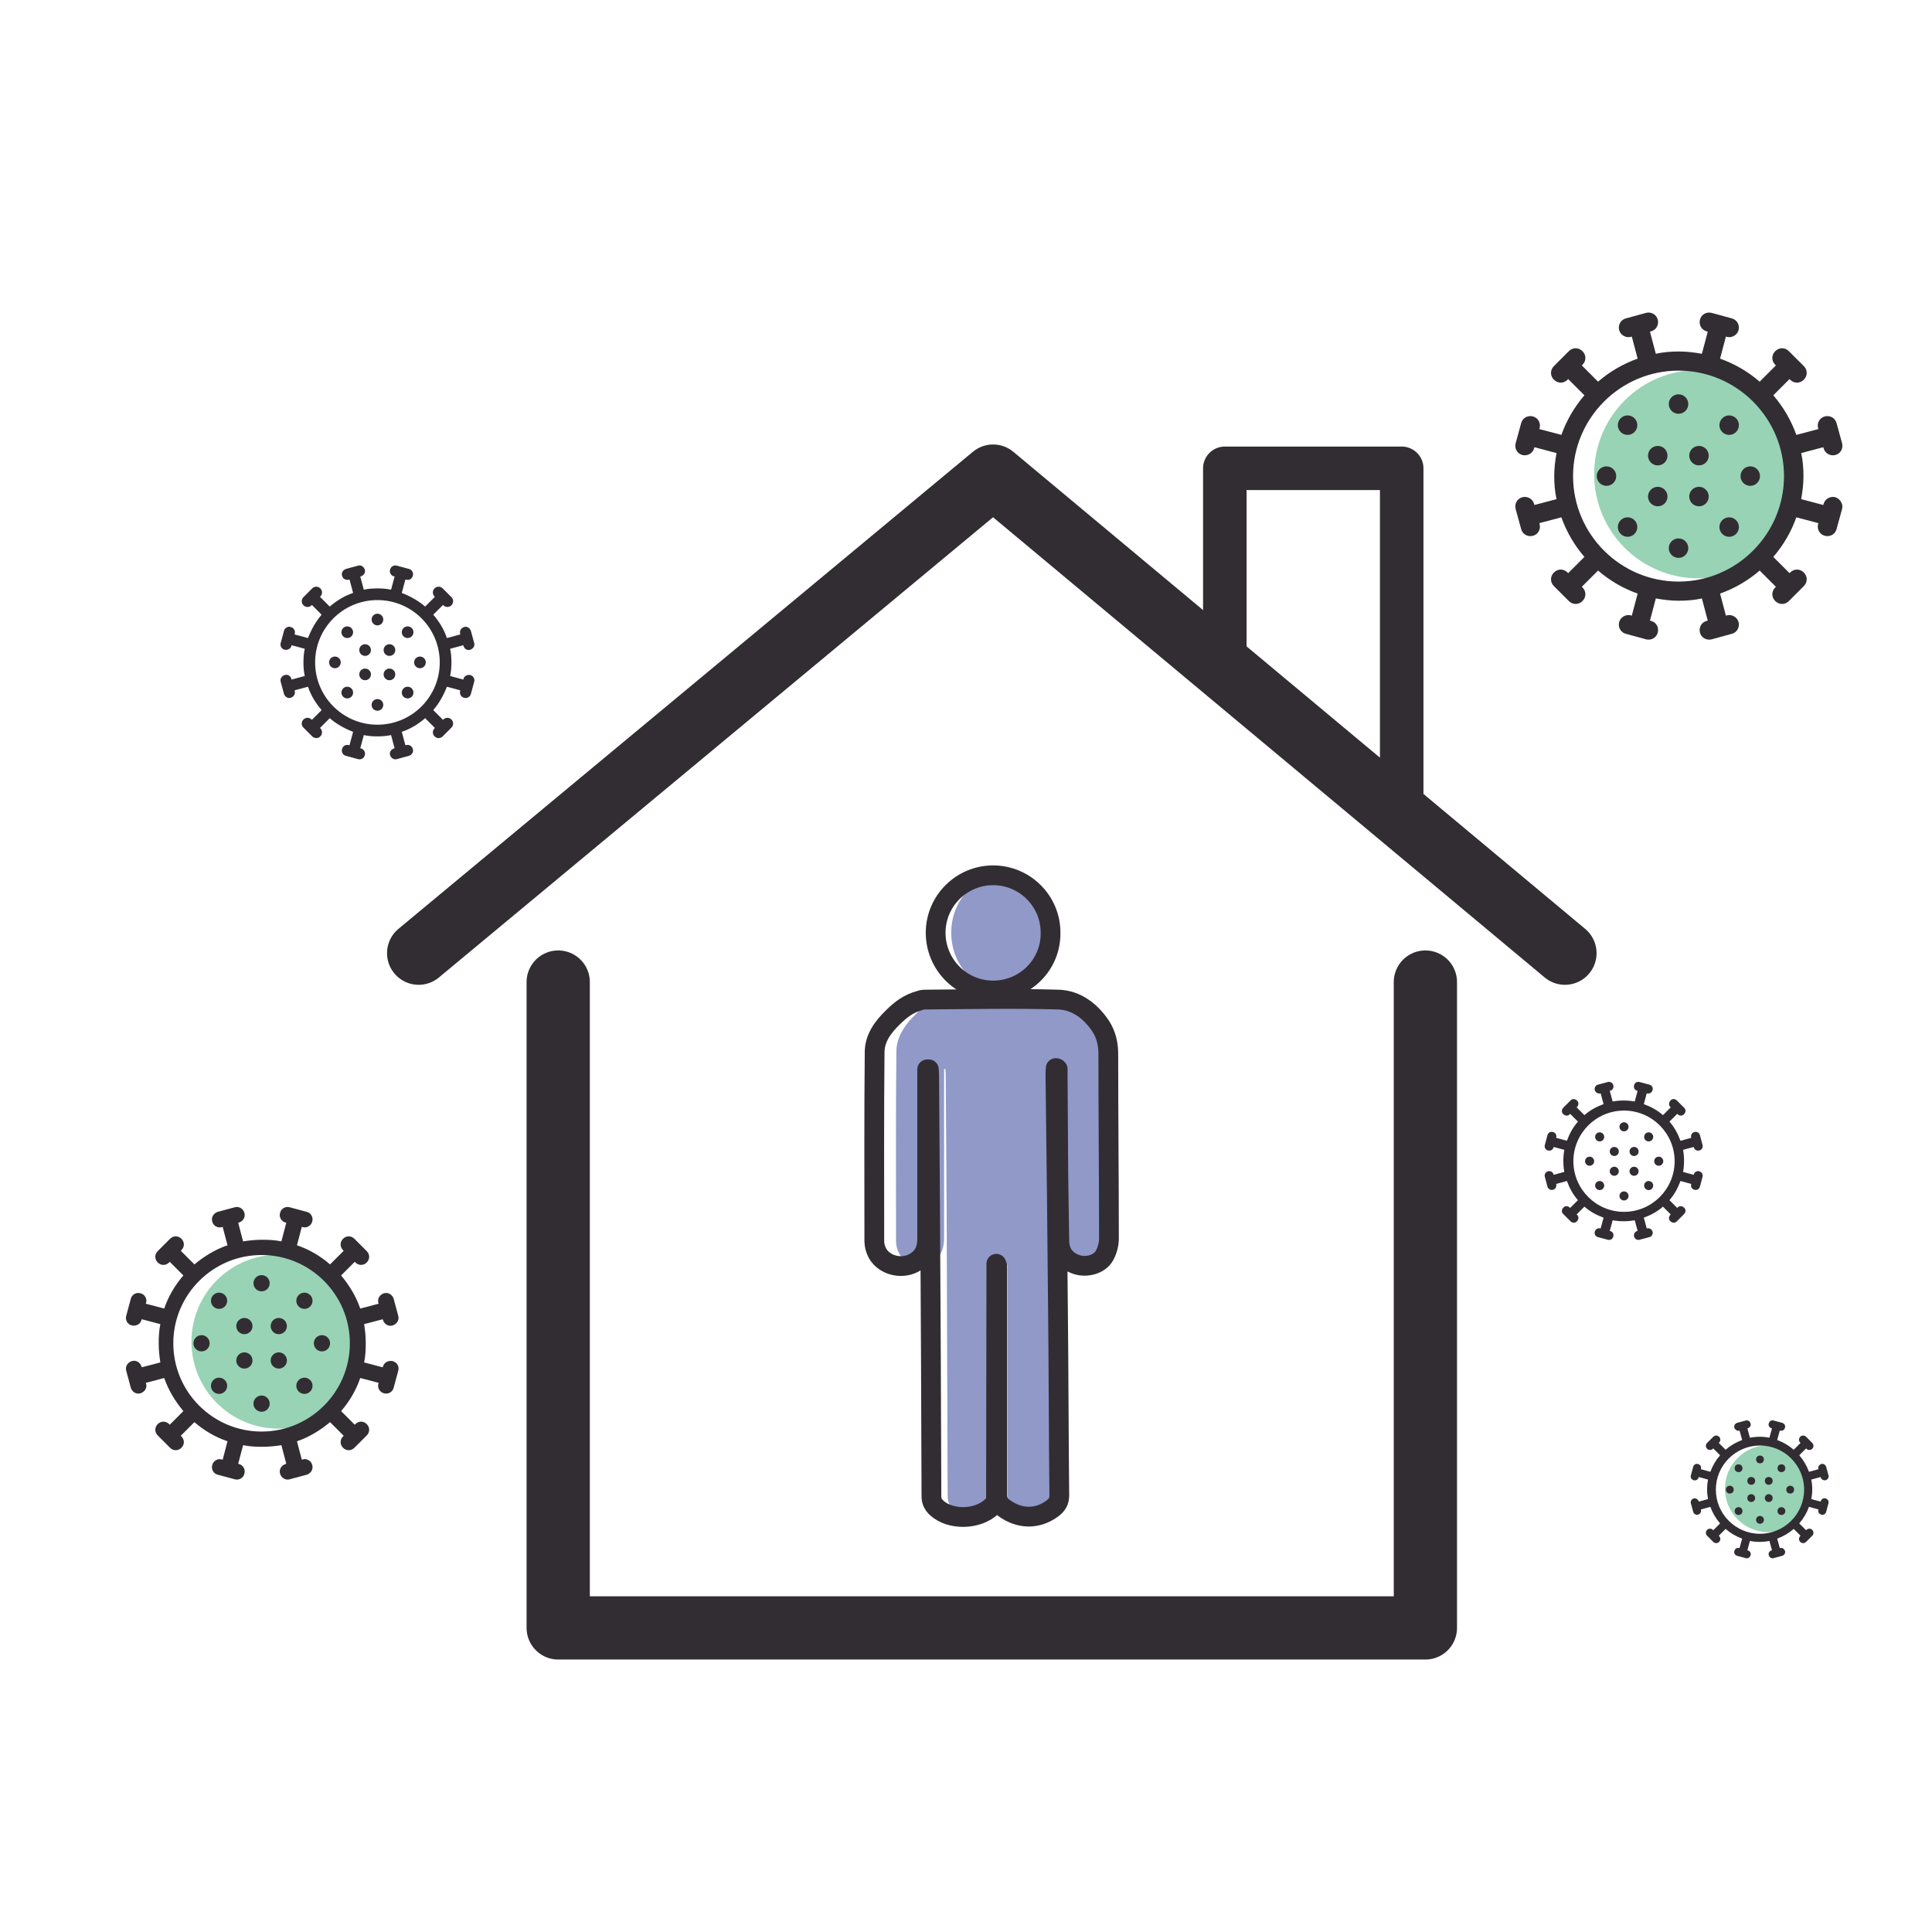 <?xml version="1.0" encoding="UTF-8"?> <!-- Generator: Adobe Illustrator 18.0.0, SVG Export Plug-In . SVG Version: 6.00 Build 0) --> <svg xmlns="http://www.w3.org/2000/svg" xmlns:xlink="http://www.w3.org/1999/xlink" x="0px" y="0px" viewBox="0 0 595.3 595.3" xml:space="preserve"> <g id="Capa_1"> <polyline fill="none" stroke="#322D33" stroke-width="19.489" stroke-linecap="round" stroke-linejoin="round" stroke-miterlimit="10" points=" 129,293.7 306,146.7 482.2,293.7 "></polyline> <polyline fill="none" stroke="#322D33" stroke-width="19.489" stroke-linecap="round" stroke-linejoin="round" stroke-miterlimit="10" points=" 439.2,302.6 439.2,501.6 305.6,501.6 172,501.6 172,302.6 "></polyline> <polygon fill="none" stroke="#322D33" stroke-width="13.411" stroke-linecap="round" stroke-linejoin="round" stroke-miterlimit="10" points=" 377.4,209.8 377.4,144.3 431.9,144.3 431.9,248 "></polygon> <path opacity="0.6" fill="#4756A2" d="M326.8,329.1c0,0.6-0.1,1.1-0.1,1.7c0.2,24.6,0.5,49.1,0.7,73.7c0.2,18.8,0.2,37.5,0.4,56.3 c0,1.8-0.6,2.9-1.8,4c-4.5,3.7-9.5,3.3-13.7-0.1c-1.2-0.9-1.8-2.2-1.8-3.9c0-23.3,0-46.6,0-69.8c0-0.5,0-1-0.3-1.6 c0,0.5,0,0.9,0,1.4c0,23.4-0.1,46.9-0.1,70.3c0,1.4-0.4,2.3-1.3,3.2c-3.9,4-11.4,4.2-15.3,0.4c-1-1-1.5-2.1-1.5-3.6 c-0.1-28.8-0.2-57.6-0.3-86.4c-0.1-14.6-0.2-29.2-0.3-43.8c0-0.5-0.1-1-0.1-1.5c-0.1,0-0.3,0-0.4,0c0,0.6,0,1.2,0,1.9 c0,16.7,0,33.5,0,50.2c0,2.9-0.8,5.4-3.1,7.1c-3.5,2.6-8.7,1.5-10.8-2.5c-0.6-1.1-0.9-2.5-0.9-3.7c0-19.4-0.1-38.9,0.1-58.3 c0-4.3,2.3-7.8,5.1-10.7c2.2-2.4,4.5-4.3,7.6-5.2c0.5-0.2,1-0.3,1.5-0.3c12.5-0.1,25-0.4,37.4,0c4.9,0.2,8.9,3.5,11.7,8.1 c1.6,2.6,2.2,5.5,2.2,8.7c0,19,0.2,37.9,0.2,56.9c0,1.8-0.5,3.8-1.3,5.3c-1.4,2.7-4.9,3.7-7.6,2.8c-3.2-1.1-4.9-3.6-5-7.2 c-0.1-6.8-0.2-13.6-0.3-20.4c-0.1-10.3-0.1-20.6-0.2-30.9c0-0.6,0-1.3,0-1.9C327.2,329.2,327,329.1,326.8,329.1z"></path> <path opacity="0.6" fill="#4756A2" d="M309.2,305.2c-8.9,0-16.1-8-16.1-17.8c0-9.8,7.2-17.8,16.1-17.8c8.9,0,16.2,8,16.1,17.8 C325.4,297.3,318.1,305.2,309.2,305.2z"></path> <circle opacity="0.6" fill="#53B583" cx="85.8" cy="413.4" r="26.8"></circle> <path fill="none" stroke="#322D33" stroke-width="6.09" stroke-linecap="round" stroke-linejoin="round" stroke-miterlimit="10" d=" M325.3,329.1c0,0.6-0.1,1.1-0.1,1.7c0.3,24.6,0.6,49.1,0.8,73.7c0.2,18.7,0.2,37.5,0.4,56.2c0,1.8-0.6,2.9-2,4 c-4.9,3.7-10.5,3.3-15.1-0.1c-1.3-0.9-2-2.1-2-3.9c0-23.3,0-46.5,0-69.8c0-0.5,0-1-0.3-1.5c0,0.5,0,0.9,0,1.4 c0,23.4-0.1,46.8-0.1,70.3c0,1.4-0.4,2.3-1.4,3.2c-4.3,4-12.5,4.2-16.8,0.4c-1.1-1-1.7-2.1-1.7-3.6c-0.1-28.8-0.2-57.5-0.4-86.3 c-0.1-14.6-0.2-29.2-0.3-43.8c0-0.5-0.1-1-0.1-1.5c-0.2,0-0.3,0-0.5,0c0,0.6,0,1.2,0,1.9c0,16.7,0,33.4,0,50.2 c0,2.9-0.8,5.4-3.4,7.1c-3.8,2.6-9.6,1.5-11.9-2.5c-0.6-1.1-1-2.5-1-3.7c0-19.4-0.1-38.8,0.1-58.3c0-4.3,2.6-7.8,5.6-10.7 c2.4-2.4,4.9-4.3,8.3-5.2c0.5-0.2,1.1-0.3,1.7-0.3c13.7-0.1,27.4-0.4,41.1,0c5.4,0.2,9.8,3.5,12.9,8.1c1.7,2.6,2.4,5.5,2.4,8.6 c0,19,0.2,37.9,0.2,56.9c0,1.8-0.5,3.7-1.4,5.3c-1.5,2.7-5.4,3.7-8.4,2.8c-3.5-1.1-5.4-3.6-5.5-7.2c-0.1-6.8-0.2-13.6-0.3-20.4 c-0.1-10.3-0.1-20.6-0.2-30.8c0-0.6,0-1.3,0-1.9C325.7,329.1,325.5,329.1,325.3,329.1z"></path> <path fill="none" stroke="#322D33" stroke-width="6.09" stroke-linecap="round" stroke-linejoin="round" stroke-miterlimit="10" d=" M306,305.2c-9.8,0-17.7-8-17.7-17.8c0-9.8,8-17.7,17.7-17.7c9.8,0,17.8,8,17.7,17.8C323.8,297.3,315.8,305.2,306,305.2z"></path> <g> <path fill="#322D33" d="M121,419.4c-1.3-0.3-2.7,0.4-3,1.7l-0.1,0.2l-5.7-1.5c0.4-1.9,0.5-3.9,0.5-5.9c0-2-0.2-4-0.5-5.9l5.7-1.5 l0.1,0.2c0.4,1.4,1.8,2.1,3,1.7c1.3-0.4,2.1-1.7,1.7-3l-1.4-5.2c-0.4-1.3-1.7-2.1-3-1.7c-1.3,0.4-2.1,1.7-1.7,3l0.1,0.2l-5.7,1.5 c-1.3-3.8-3.4-7.2-5.9-10.2l4.2-4.2l0.2,0.2c1,1,2.5,1,3.5,0c1-1,1-2.5,0-3.5l-3.8-3.8c-1-1-2.5-1-3.5,0c-1,1-1,2.5,0,3.5l0.2,0.2 l-4.2,4.2c-3-2.6-6.4-4.6-10.2-5.9l1.5-5.7l0.2,0.1c1.4,0.4,2.7-0.5,3-1.7c0.4-1.3-0.4-2.7-1.7-3l-5.2-1.4c-1.3-0.4-2.7,0.4-3,1.7 c-0.4,1.3,0.4,2.7,1.7,3l0.2,0.1l-1.5,5.7c-1.9-0.4-3.9-0.5-5.9-0.5s-4,0.2-5.9,0.5l-1.5-5.7l0.2-0.1c1.3-0.4,2.1-1.7,1.7-3 c-0.4-1.3-1.7-2.1-3-1.7l-5.2,1.4c-1.3,0.4-2.1,1.7-1.7,3c0.3,1.3,1.7,2.1,3,1.7l0.2-0.1l1.5,5.7c-3.8,1.3-7.2,3.4-10.2,5.9 l-4.2-4.2l0.2-0.2c1-1,1-2.5,0-3.5c-1-1-2.5-1-3.5,0l-3.8,3.8c-1,1-1,2.5,0,3.5c1,1,2.5,1,3.5,0l0.2-0.2l4.2,4.2 c-2.6,3-4.6,6.4-5.9,10.2l-5.7-1.5l0.1-0.2c0.4-1.3-0.4-2.7-1.7-3c-1.3-0.4-2.7,0.4-3,1.7l-1.4,5.2c-0.4,1.3,0.4,2.7,1.7,3 c1.3,0.3,2.7-0.4,3-1.7l0.1-0.2l5.7,1.5c-0.4,1.9-0.5,3.9-0.5,5.9c0,2,0.2,4,0.5,5.9l-5.7,1.5l-0.1-0.2c-0.4-1.4-1.8-2.1-3-1.7 c-1.3,0.4-2.1,1.7-1.7,3l1.4,5.2c0.4,1.3,1.7,2.1,3,1.7c1.3-0.4,2.1-1.7,1.7-3l-0.1-0.2l5.7-1.5c1.3,3.8,3.4,7.2,5.9,10.2 l-4.2,4.2l-0.2-0.2c-1-1-2.5-1-3.5,0c-1,1-1,2.5,0,3.5l3.8,3.8c1,1,2.5,1,3.5,0c1-1,1-2.5,0-3.5l-0.2-0.2l4.2-4.2 c3,2.6,6.4,4.6,10.2,5.9l-1.5,5.7l-0.2-0.1c-1.4-0.4-2.7,0.5-3,1.7c-0.4,1.3,0.4,2.7,1.7,3l5.2,1.4c1.3,0.4,2.7-0.4,3-1.7 c0.4-1.3-0.4-2.7-1.7-3l-0.2-0.1l1.5-5.7c1.9,0.4,3.9,0.5,5.9,0.5s4-0.2,5.9-0.5l1.5,5.7l-0.2,0.1c-1.3,0.4-2.1,1.7-1.7,3 c0.4,1.3,1.7,2.1,3,1.7l5.2-1.4c1.3-0.4,2.1-1.7,1.7-3c-0.3-1.3-1.7-2.1-3-1.7l-0.2,0.1l-1.5-5.7c3.8-1.3,7.2-3.4,10.2-5.9 l4.2,4.2l-0.2,0.2c-1,1-1,2.5,0,3.5c1,1,2.5,1,3.5,0l3.8-3.8c1-1,1-2.5,0-3.5c-1-1-2.5-1-3.5,0l-0.2,0.2l-4.2-4.2 c2.6-3,4.6-6.4,5.9-10.2l5.7,1.5l-0.1,0.2c-0.4,1.3,0.4,2.7,1.7,3c1.3,0.4,2.7-0.4,3-1.7l1.4-5.2 C123.1,421.1,122.4,419.8,121,419.4L121,419.4z M80.6,441.1c-15,0-27.2-12.2-27.2-27.2c0-15,12.2-27.2,27.2-27.2 s27.2,12.2,27.2,27.2C107.8,428.9,95.6,441.1,80.6,441.1z"></path> <circle fill="#322D33" cx="80.6" cy="395.4" r="2.5"></circle> <circle fill="#322D33" cx="80.6" cy="432.5" r="2.5"></circle> <circle fill="#322D33" cx="75.3" cy="419.2" r="2.5"></circle> <circle fill="#322D33" cx="85.9" cy="419.2" r="2.5"></circle> <circle fill="#322D33" cx="85.9" cy="408.6" r="2.5"></circle> <circle fill="#322D33" cx="75.3" cy="408.6" r="2.5"></circle> <circle fill="#322D33" cx="99.2" cy="413.9" r="2.5"></circle> <circle fill="#322D33" cx="62.1" cy="413.9" r="2.5"></circle> <circle fill="#322D33" cx="93.8" cy="400.8" r="2.5"></circle> <circle fill="#322D33" cx="67.5" cy="427" r="2.5"></circle> <circle fill="#322D33" cx="93.8" cy="427" r="2.5"></circle> <circle fill="#322D33" cx="67.5" cy="400.8" r="2.5"></circle> </g> <circle opacity="0.6" fill="#53B583" cx="544.9" cy="458.7" r="13.4"></circle> <g> <path fill="#322D33" d="M562.5,461.7c-0.6-0.2-1.3,0.2-1.5,0.9l0,0.1l-2.9-0.8c0.2-1,0.3-1.9,0.3-3c0-1-0.1-2-0.3-3l2.9-0.8l0,0.1 c0.2,0.7,0.9,1,1.5,0.9c0.7-0.2,1.1-0.9,0.9-1.5l-0.7-2.6c-0.2-0.7-0.9-1.1-1.5-0.9c-0.7,0.2-1.1,0.9-0.9,1.5l0,0.1l-2.9,0.8 c-0.7-1.9-1.7-3.6-3-5.1l2.1-2.1l0.1,0.1c0.5,0.5,1.3,0.5,1.8,0c0.5-0.5,0.5-1.3,0-1.8l-1.9-1.9c-0.5-0.5-1.3-0.5-1.8,0 c-0.5,0.5-0.5,1.3,0,1.8l0.1,0.1l-2.1,2.1c-1.5-1.3-3.2-2.3-5.1-3l0.8-2.9l0.1,0c0.7,0.2,1.3-0.2,1.5-0.9c0.2-0.7-0.2-1.3-0.9-1.5 l-2.6-0.7c-0.7-0.2-1.3,0.2-1.5,0.9c-0.2,0.7,0.2,1.3,0.9,1.5l0.1,0l-0.8,2.9c-1-0.2-1.9-0.3-3-0.3c-1,0-2,0.1-3,0.3l-0.8-2.9 l0.1,0c0.7-0.2,1.1-0.9,0.9-1.5c-0.2-0.7-0.9-1.1-1.5-0.9l-2.6,0.7c-0.7,0.2-1.1,0.9-0.9,1.5c0.2,0.6,0.8,1.1,1.5,0.9l0.1,0 l0.8,2.9c-1.9,0.7-3.6,1.7-5.1,3l-2.1-2.1l0.1-0.1c0.5-0.5,0.5-1.3,0-1.8c-0.5-0.5-1.3-0.5-1.8,0l-1.9,1.9c-0.5,0.5-0.5,1.3,0,1.8 c0.5,0.5,1.3,0.5,1.8,0l0.1-0.1l2.1,2.1c-1.3,1.5-2.3,3.2-3,5.1l-2.9-0.8l0-0.1c0.2-0.7-0.2-1.3-0.9-1.5c-0.7-0.2-1.3,0.2-1.5,0.9 l-0.7,2.6c-0.2,0.7,0.2,1.3,0.9,1.5c0.6,0.2,1.3-0.2,1.5-0.9l0-0.1l2.9,0.8c-0.2,1-0.3,1.9-0.3,3c0,1,0.1,2,0.3,3l-2.9,0.8l0-0.1 c-0.2-0.7-0.9-1-1.5-0.9c-0.7,0.2-1.1,0.9-0.9,1.5l0.7,2.6c0.2,0.7,0.9,1.1,1.5,0.9c0.7-0.2,1.1-0.9,0.9-1.5l0-0.1l2.9-0.8 c0.7,1.9,1.7,3.6,3,5.1l-2.1,2.1l-0.1-0.1c-0.5-0.5-1.3-0.5-1.8,0c-0.5,0.5-0.5,1.3,0,1.8l1.9,1.9c0.5,0.5,1.3,0.5,1.8,0 c0.5-0.5,0.5-1.3,0-1.8l-0.1-0.1l2.1-2.1c1.5,1.3,3.2,2.3,5.1,3l-0.8,2.9l-0.1,0c-0.7-0.2-1.3,0.2-1.5,0.9 c-0.2,0.7,0.2,1.3,0.9,1.5l2.6,0.7c0.7,0.2,1.3-0.2,1.5-0.9c0.2-0.7-0.2-1.3-0.9-1.5l-0.1,0l0.8-2.9c1,0.2,1.9,0.3,3,0.3 c1,0,2-0.1,3-0.3l0.8,2.9l-0.1,0c-0.7,0.2-1.1,0.9-0.9,1.5c0.2,0.7,0.9,1.1,1.5,0.9l2.6-0.7c0.7-0.2,1.1-0.9,0.9-1.5 c-0.2-0.6-0.8-1.1-1.5-0.9l-0.1,0l-0.8-2.9c1.9-0.7,3.6-1.7,5.1-3l2.1,2.1l-0.1,0.1c-0.5,0.5-0.5,1.3,0,1.8c0.5,0.5,1.3,0.5,1.8,0 l1.9-1.9c0.5-0.5,0.5-1.3,0-1.8c-0.5-0.5-1.3-0.5-1.8,0l-0.1,0.1l-2.1-2.1c1.3-1.5,2.3-3.2,3-5.1l2.9,0.8l0,0.1 c-0.2,0.7,0.2,1.3,0.9,1.5c0.7,0.2,1.3-0.2,1.5-0.9l0.7-2.6C563.6,462.6,563.2,461.9,562.5,461.7L562.5,461.7z M542.3,472.6 c-7.5,0-13.6-6.1-13.6-13.6c0-7.5,6.1-13.6,13.6-13.6c7.5,0,13.6,6.1,13.6,13.6S549.8,472.6,542.3,472.6z"></path> <circle fill="#322D33" cx="542.3" cy="449.7" r="1.2"></circle> <circle fill="#322D33" cx="542.3" cy="468.3" r="1.2"></circle> <circle fill="#322D33" cx="539.6" cy="461.6" r="1.2"></circle> <circle fill="#322D33" cx="545" cy="461.6" r="1.2"></circle> <circle fill="#322D33" cx="545" cy="456.3" r="1.2"></circle> <circle fill="#322D33" cx="539.6" cy="456.3" r="1.2"></circle> <circle fill="#322D33" cx="551.6" cy="459" r="1.2"></circle> <circle fill="#322D33" cx="533" cy="459" r="1.2"></circle> <circle fill="#322D33" cx="548.9" cy="452.4" r="1.2"></circle> <circle fill="#322D33" cx="535.7" cy="465.6" r="1.2"></circle> <circle fill="#322D33" cx="548.9" cy="465.6" r="1.2"></circle> <circle fill="#322D33" cx="535.7" cy="452.4" r="1.2"></circle> </g> <circle opacity="0.6" fill="#53B583" cx="523.3" cy="146.1" r="32.1"></circle> <g> <path fill="#322D33" d="M565.5,153.2c-1.5-0.4-3.2,0.5-3.6,2.1l-0.1,0.3l-6.8-1.8c0.4-2.3,0.7-4.6,0.7-7.1c0-2.4-0.2-4.8-0.7-7.1 l6.8-1.8l0.1,0.3c0.4,1.6,2.1,2.5,3.6,2.1c1.6-0.4,2.5-2,2.1-3.6l-1.7-6.2c-0.4-1.6-2-2.5-3.6-2.1c-1.6,0.4-2.5,2-2.1,3.6l0.1,0.3 l-6.8,1.8c-1.6-4.5-4-8.6-7.1-12.2l5-5l0.2,0.2c1.2,1.2,3,1.2,4.2,0c1.2-1.2,1.2-3,0-4.2l-4.6-4.6c-1.2-1.2-3-1.2-4.2,0 c-1.2,1.2-1.2,3,0,4.2l0.2,0.2l-5,5c-3.6-3.1-7.7-5.5-12.2-7.1l1.8-6.8l0.3,0.1c1.6,0.4,3.2-0.6,3.6-2.1c0.4-1.6-0.5-3.2-2.1-3.6 l-6.2-1.7c-1.6-0.4-3.2,0.5-3.6,2.1c-0.4,1.6,0.5,3.2,2.1,3.6l0.3,0.1l-1.8,6.8c-2.3-0.4-4.6-0.7-7.1-0.7s-4.8,0.2-7.1,0.7 l-1.8-6.8l0.3-0.1c1.6-0.4,2.5-2,2.1-3.6c-0.4-1.6-2-2.5-3.6-2.1l-6.2,1.7c-1.6,0.4-2.5,2-2.1,3.6c0.4,1.5,2,2.5,3.6,2.1l0.3-0.1 l1.8,6.8c-4.5,1.6-8.6,4-12.2,7.1l-5-5l0.2-0.2c1.2-1.2,1.2-3,0-4.2c-1.2-1.2-3-1.2-4.2,0l-4.6,4.6c-1.2,1.2-1.2,3,0,4.2 c1.2,1.2,3,1.2,4.2,0l0.2-0.2l5,5c-3.1,3.6-5.5,7.7-7.1,12.2l-6.8-1.8l0.1-0.3c0.4-1.6-0.5-3.2-2.1-3.6c-1.6-0.4-3.2,0.5-3.6,2.1 l-1.7,6.2c-0.4,1.6,0.5,3.2,2.1,3.6c1.5,0.4,3.2-0.5,3.6-2.1l0.1-0.3l6.8,1.8c-0.4,2.3-0.7,4.6-0.7,7.1c0,2.4,0.2,4.8,0.7,7.1 l-6.8,1.8l-0.1-0.3c-0.4-1.6-2.1-2.5-3.6-2.1c-1.6,0.4-2.5,2-2.1,3.6l1.7,6.2c0.4,1.6,2,2.5,3.6,2.1c1.6-0.4,2.5-2,2.1-3.6 l-0.1-0.3l6.8-1.8c1.6,4.5,4,8.6,7.1,12.2l-5,5l-0.2-0.2c-1.2-1.2-3-1.2-4.2,0c-1.2,1.2-1.2,3,0,4.2l4.6,4.6c1.2,1.2,3,1.2,4.2,0 c1.2-1.2,1.2-3,0-4.2l-0.2-0.2l5-5c3.6,3.1,7.7,5.5,12.2,7.1l-1.8,6.8l-0.3-0.1c-1.6-0.4-3.2,0.6-3.6,2.1 c-0.4,1.6,0.5,3.2,2.1,3.6l6.2,1.7c1.6,0.4,3.2-0.5,3.6-2.1c0.4-1.6-0.5-3.2-2.1-3.6l-0.3-0.1l1.8-6.8c2.3,0.4,4.6,0.7,7.1,0.7 s4.8-0.2,7.1-0.7l1.8,6.8l-0.3,0.1c-1.6,0.4-2.5,2-2.1,3.6c0.4,1.6,2,2.5,3.6,2.1l6.2-1.7c1.6-0.4,2.5-2,2.1-3.6 c-0.4-1.5-2-2.5-3.6-2.1l-0.3,0.1l-1.8-6.8c4.5-1.6,8.6-4,12.2-7.1l5,5l-0.2,0.2c-1.2,1.2-1.2,3,0,4.2c1.2,1.2,3,1.2,4.2,0 l4.6-4.6c1.2-1.2,1.2-3,0-4.2c-1.2-1.2-3-1.2-4.2,0l-0.2,0.2l-5-5c3.1-3.6,5.5-7.7,7.1-12.2l6.8,1.8l-0.1,0.3 c-0.4,1.6,0.5,3.2,2.1,3.6c1.6,0.4,3.2-0.5,3.6-2.1l1.7-6.2C568,155.3,567,153.7,565.5,153.2L565.5,153.2z M517.2,179.2 c-17.9,0-32.5-14.6-32.5-32.5s14.6-32.5,32.5-32.5s32.5,14.6,32.5,32.5C549.7,164.6,535.1,179.2,517.2,179.2z"></path> <circle fill="#322D33" cx="517.2" cy="124.5" r="3"></circle> <circle fill="#322D33" cx="517.2" cy="168.9" r="3"></circle> <circle fill="#322D33" cx="510.8" cy="153" r="3"></circle> <circle fill="#322D33" cx="523.5" cy="153" r="3"></circle> <circle fill="#322D33" cx="523.5" cy="140.4" r="3"></circle> <circle fill="#322D33" cx="510.8" cy="140.4" r="3"></circle> <circle fill="#322D33" cx="539.3" cy="146.7" r="3"></circle> <circle fill="#322D33" cx="495" cy="146.7" r="3"></circle> <circle fill="#322D33" cx="532.8" cy="131" r="3"></circle> <circle fill="#322D33" cx="501.5" cy="162.4" r="3"></circle> <circle fill="#322D33" cx="532.8" cy="162.4" r="3"></circle> <circle fill="#322D33" cx="501.5" cy="131" r="3"></circle> </g> <g> <path fill="#322D33" d="M144.9,208c-0.9-0.2-1.9,0.3-2.1,1.2l0,0.2l-4.1-1.1c0.3-1.4,0.4-2.7,0.4-4.2c0-1.4-0.1-2.8-0.4-4.2 l4.1-1.1l0,0.2c0.3,1,1.2,1.5,2.1,1.2c0.9-0.3,1.5-1.2,1.2-2.1l-1-3.7c-0.3-0.9-1.2-1.5-2.1-1.2c-0.9,0.3-1.5,1.2-1.2,2.1l0,0.2 l-4.1,1.1c-0.9-2.7-2.4-5.1-4.2-7.2l3-3l0.1,0.1c0.7,0.7,1.8,0.7,2.5,0c0.7-0.7,0.7-1.8,0-2.5l-2.7-2.7c-0.7-0.7-1.8-0.7-2.5,0 s-0.7,1.8,0,2.5l0.1,0.1l-3,3c-2.1-1.8-4.6-3.2-7.2-4.2l1.1-4.1l0.2,0c1,0.3,1.9-0.3,2.1-1.2c0.3-0.9-0.3-1.9-1.2-2.1l-3.7-1 c-0.9-0.3-1.9,0.3-2.1,1.2c-0.3,0.9,0.3,1.9,1.2,2.1l0.2,0l-1.1,4.1c-1.4-0.3-2.7-0.4-4.2-0.4s-2.8,0.1-4.2,0.4l-1.1-4.1l0.2,0 c0.9-0.3,1.5-1.2,1.2-2.1c-0.3-0.9-1.2-1.5-2.1-1.2l-3.7,1c-0.9,0.3-1.5,1.2-1.2,2.1c0.2,0.9,1.2,1.5,2.1,1.2l0.2,0l1.1,4.1 c-2.7,0.9-5.1,2.4-7.2,4.2l-3-3l0.1-0.1c0.7-0.7,0.7-1.8,0-2.5c-0.7-0.7-1.8-0.7-2.5,0l-2.7,2.7c-0.7,0.7-0.7,1.8,0,2.5 c0.7,0.7,1.8,0.7,2.5,0l0.1-0.1l3,3c-1.8,2.1-3.2,4.6-4.2,7.2l-4.1-1.1l0-0.2c0.3-0.9-0.3-1.9-1.2-2.1c-0.9-0.3-1.9,0.3-2.1,1.2 l-1,3.7c-0.3,0.9,0.3,1.9,1.2,2.1c0.9,0.2,1.9-0.3,2.1-1.2l0-0.2l4.1,1.1c-0.3,1.4-0.4,2.8-0.4,4.2c0,1.4,0.1,2.8,0.4,4.2 l-4.1,1.1l0-0.2c-0.3-1-1.2-1.5-2.1-1.2c-0.9,0.3-1.5,1.2-1.2,2.1l1,3.7c0.3,0.9,1.2,1.5,2.1,1.2c0.9-0.3,1.5-1.2,1.2-2.1l0-0.2 l4.1-1.1c0.9,2.7,2.4,5.1,4.2,7.2l-3,3l-0.1-0.1c-0.7-0.7-1.8-0.7-2.5,0c-0.7,0.7-0.7,1.8,0,2.5l2.7,2.7c0.7,0.7,1.8,0.7,2.5,0 s0.7-1.8,0-2.5l-0.1-0.1l3-3c2.1,1.8,4.6,3.2,7.2,4.2l-1.1,4.1l-0.2,0c-1-0.3-1.9,0.3-2.1,1.2c-0.3,0.9,0.3,1.9,1.2,2.1l3.7,1 c0.9,0.3,1.9-0.3,2.1-1.2c0.3-0.9-0.3-1.9-1.2-2.1l-0.2,0l1.1-4.1c1.4,0.3,2.7,0.4,4.2,0.4c1.4,0,2.8-0.1,4.2-0.4l1.1,4.1l-0.2,0 c-0.9,0.3-1.5,1.2-1.2,2.1c0.3,0.9,1.2,1.5,2.1,1.2l3.7-1c0.9-0.3,1.5-1.2,1.2-2.1c-0.2-0.9-1.2-1.5-2.1-1.2l-0.2,0l-1.1-4.1 c2.7-0.9,5.1-2.4,7.2-4.2l3,3l-0.1,0.1c-0.7,0.7-0.7,1.8,0,2.5c0.7,0.7,1.8,0.7,2.5,0l2.7-2.7c0.7-0.7,0.7-1.8,0-2.5 c-0.7-0.7-1.8-0.7-2.5,0l-0.1,0.1l-3-3c1.8-2.1,3.2-4.6,4.2-7.2l4.1,1.1l0,0.2c-0.3,0.9,0.3,1.9,1.2,2.1c0.9,0.3,1.9-0.3,2.1-1.2 l1-3.7C146.4,209.2,145.8,208.2,144.9,208L144.9,208z M116.3,223.3c-10.6,0-19.2-8.6-19.2-19.2c0-10.6,8.6-19.2,19.2-19.2 s19.2,8.6,19.2,19.2C135.5,214.7,126.9,223.3,116.3,223.3z"></path> <circle fill="#322D33" cx="116.3" cy="190.9" r="1.8"></circle> <circle fill="#322D33" cx="116.3" cy="217.2" r="1.8"></circle> <circle fill="#322D33" cx="112.5" cy="207.8" r="1.8"></circle> <circle fill="#322D33" cx="120" cy="207.8" r="1.8"></circle> <circle fill="#322D33" cx="120" cy="200.3" r="1.8"></circle> <circle fill="#322D33" cx="112.5" cy="200.3" r="1.8"></circle> <circle fill="#322D33" cx="129.4" cy="204.1" r="1.8"></circle> <circle fill="#322D33" cx="103.2" cy="204.1" r="1.8"></circle> <circle fill="#322D33" cx="125.6" cy="194.8" r="1.8"></circle> <circle fill="#322D33" cx="107" cy="213.4" r="1.8"></circle> <circle fill="#322D33" cx="125.6" cy="213.4" r="1.8"></circle> <circle fill="#322D33" cx="107" cy="194.8" r="1.8"></circle> </g> <g> <path fill="#322D33" d="M523.6,360.9c-0.7-0.2-1.5,0.2-1.7,1l0,0.1l-3.3-0.9c0.2-1.1,0.3-2.2,0.3-3.4c0-1.2-0.1-2.3-0.3-3.4 l3.3-0.9l0,0.1c0.2,0.8,1,1.2,1.7,1c0.8-0.2,1.2-1,1-1.7l-0.8-3c-0.2-0.8-1-1.2-1.7-1c-0.8,0.2-1.2,1-1,1.7l0,0.1l-3.3,0.9 c-0.8-2.2-1.9-4.2-3.4-5.9l2.4-2.4l0.1,0.1c0.6,0.6,1.5,0.6,2,0c0.6-0.6,0.6-1.5,0-2l-2.2-2.2c-0.6-0.6-1.5-0.6-2,0s-0.6,1.5,0,2 l0.1,0.1l-2.4,2.4c-1.7-1.5-3.7-2.6-5.9-3.4l0.9-3.3l0.1,0c0.8,0.2,1.5-0.3,1.7-1c0.2-0.8-0.2-1.5-1-1.7l-3-0.8 c-0.8-0.2-1.5,0.2-1.7,1c-0.2,0.8,0.2,1.5,1,1.7l0.1,0l-0.9,3.3c-1.1-0.2-2.2-0.3-3.4-0.3s-2.3,0.1-3.4,0.3l-0.9-3.3l0.1,0 c0.8-0.2,1.2-1,1-1.7c-0.2-0.8-1-1.2-1.7-1l-3,0.8c-0.8,0.2-1.2,1-1,1.7c0.2,0.7,1,1.2,1.7,1l0.1,0l0.9,3.3 c-2.2,0.8-4.2,1.9-5.9,3.4l-2.4-2.4l0.1-0.1c0.6-0.6,0.6-1.5,0-2c-0.6-0.6-1.5-0.6-2,0l-2.2,2.2c-0.6,0.6-0.6,1.5,0,2 c0.6,0.6,1.5,0.6,2,0l0.1-0.1l2.4,2.4c-1.5,1.7-2.6,3.7-3.4,5.9l-3.3-0.9l0-0.1c0.2-0.8-0.2-1.5-1-1.7c-0.8-0.2-1.5,0.2-1.7,1 l-0.8,3c-0.2,0.8,0.2,1.5,1,1.7c0.7,0.2,1.5-0.2,1.7-1l0-0.1l3.3,0.9c-0.2,1.1-0.3,2.2-0.3,3.4c0,1.2,0.1,2.3,0.3,3.4l-3.3,0.9 l0-0.1c-0.2-0.8-1-1.2-1.7-1c-0.8,0.2-1.2,1-1,1.7l0.8,3c0.2,0.8,1,1.2,1.7,1c0.8-0.2,1.2-1,1-1.7l0-0.1l3.3-0.9 c0.8,2.2,1.9,4.2,3.4,5.9l-2.4,2.4l-0.1-0.1c-0.6-0.6-1.5-0.6-2,0c-0.6,0.6-0.6,1.5,0,2l2.2,2.2c0.6,0.6,1.5,0.6,2,0 c0.6-0.6,0.6-1.5,0-2l-0.1-0.1l2.4-2.4c1.7,1.5,3.7,2.6,5.9,3.4l-0.9,3.3l-0.1,0c-0.8-0.2-1.5,0.3-1.7,1c-0.2,0.8,0.2,1.5,1,1.7 l3,0.8c0.8,0.2,1.5-0.2,1.7-1c0.2-0.8-0.2-1.5-1-1.7l-0.1,0l0.9-3.3c1.1,0.2,2.2,0.3,3.4,0.3c1.2,0,2.3-0.1,3.4-0.3l0.9,3.3 l-0.1,0c-0.8,0.2-1.2,1-1,1.7c0.2,0.8,1,1.2,1.7,1l3-0.8c0.8-0.2,1.2-1,1-1.7c-0.2-0.7-1-1.2-1.7-1l-0.1,0l-0.9-3.3 c2.2-0.8,4.2-1.9,5.9-3.4l2.4,2.4l-0.1,0.1c-0.6,0.6-0.6,1.5,0,2c0.6,0.6,1.5,0.6,2,0l2.2-2.2c0.6-0.6,0.6-1.5,0-2 c-0.6-0.6-1.5-0.6-2,0l-0.1,0.1l-2.4-2.4c1.5-1.7,2.6-3.7,3.4-5.9l3.3,0.9l0,0.1c-0.2,0.8,0.2,1.5,1,1.7c0.8,0.2,1.5-0.2,1.7-1 l0.8-3C524.8,361.9,524.4,361.2,523.6,360.9L523.6,360.9z M500.4,373.4c-8.6,0-15.6-7-15.6-15.6s7-15.6,15.6-15.6 s15.6,7,15.6,15.6S509,373.4,500.4,373.4z"></path> <circle fill="#322D33" cx="500.4" cy="347.2" r="1.4"></circle> <circle fill="#322D33" cx="500.4" cy="368.5" r="1.4"></circle> <circle fill="#322D33" cx="497.4" cy="360.9" r="1.4"></circle> <circle fill="#322D33" cx="503.5" cy="360.9" r="1.4"></circle> <circle fill="#322D33" cx="503.5" cy="354.8" r="1.4"></circle> <circle fill="#322D33" cx="497.4" cy="354.8" r="1.4"></circle> <circle fill="#322D33" cx="511.1" cy="357.8" r="1.4"></circle> <circle fill="#322D33" cx="489.8" cy="357.8" r="1.4"></circle> <circle fill="#322D33" cx="508" cy="350.3" r="1.4"></circle> <circle fill="#322D33" cx="492.9" cy="365.3" r="1.4"></circle> <circle fill="#322D33" cx="508" cy="365.3" r="1.4"></circle> <circle fill="#322D33" cx="492.9" cy="350.3" r="1.4"></circle> </g> </g> <g id="Capa_2"> </g> </svg> 